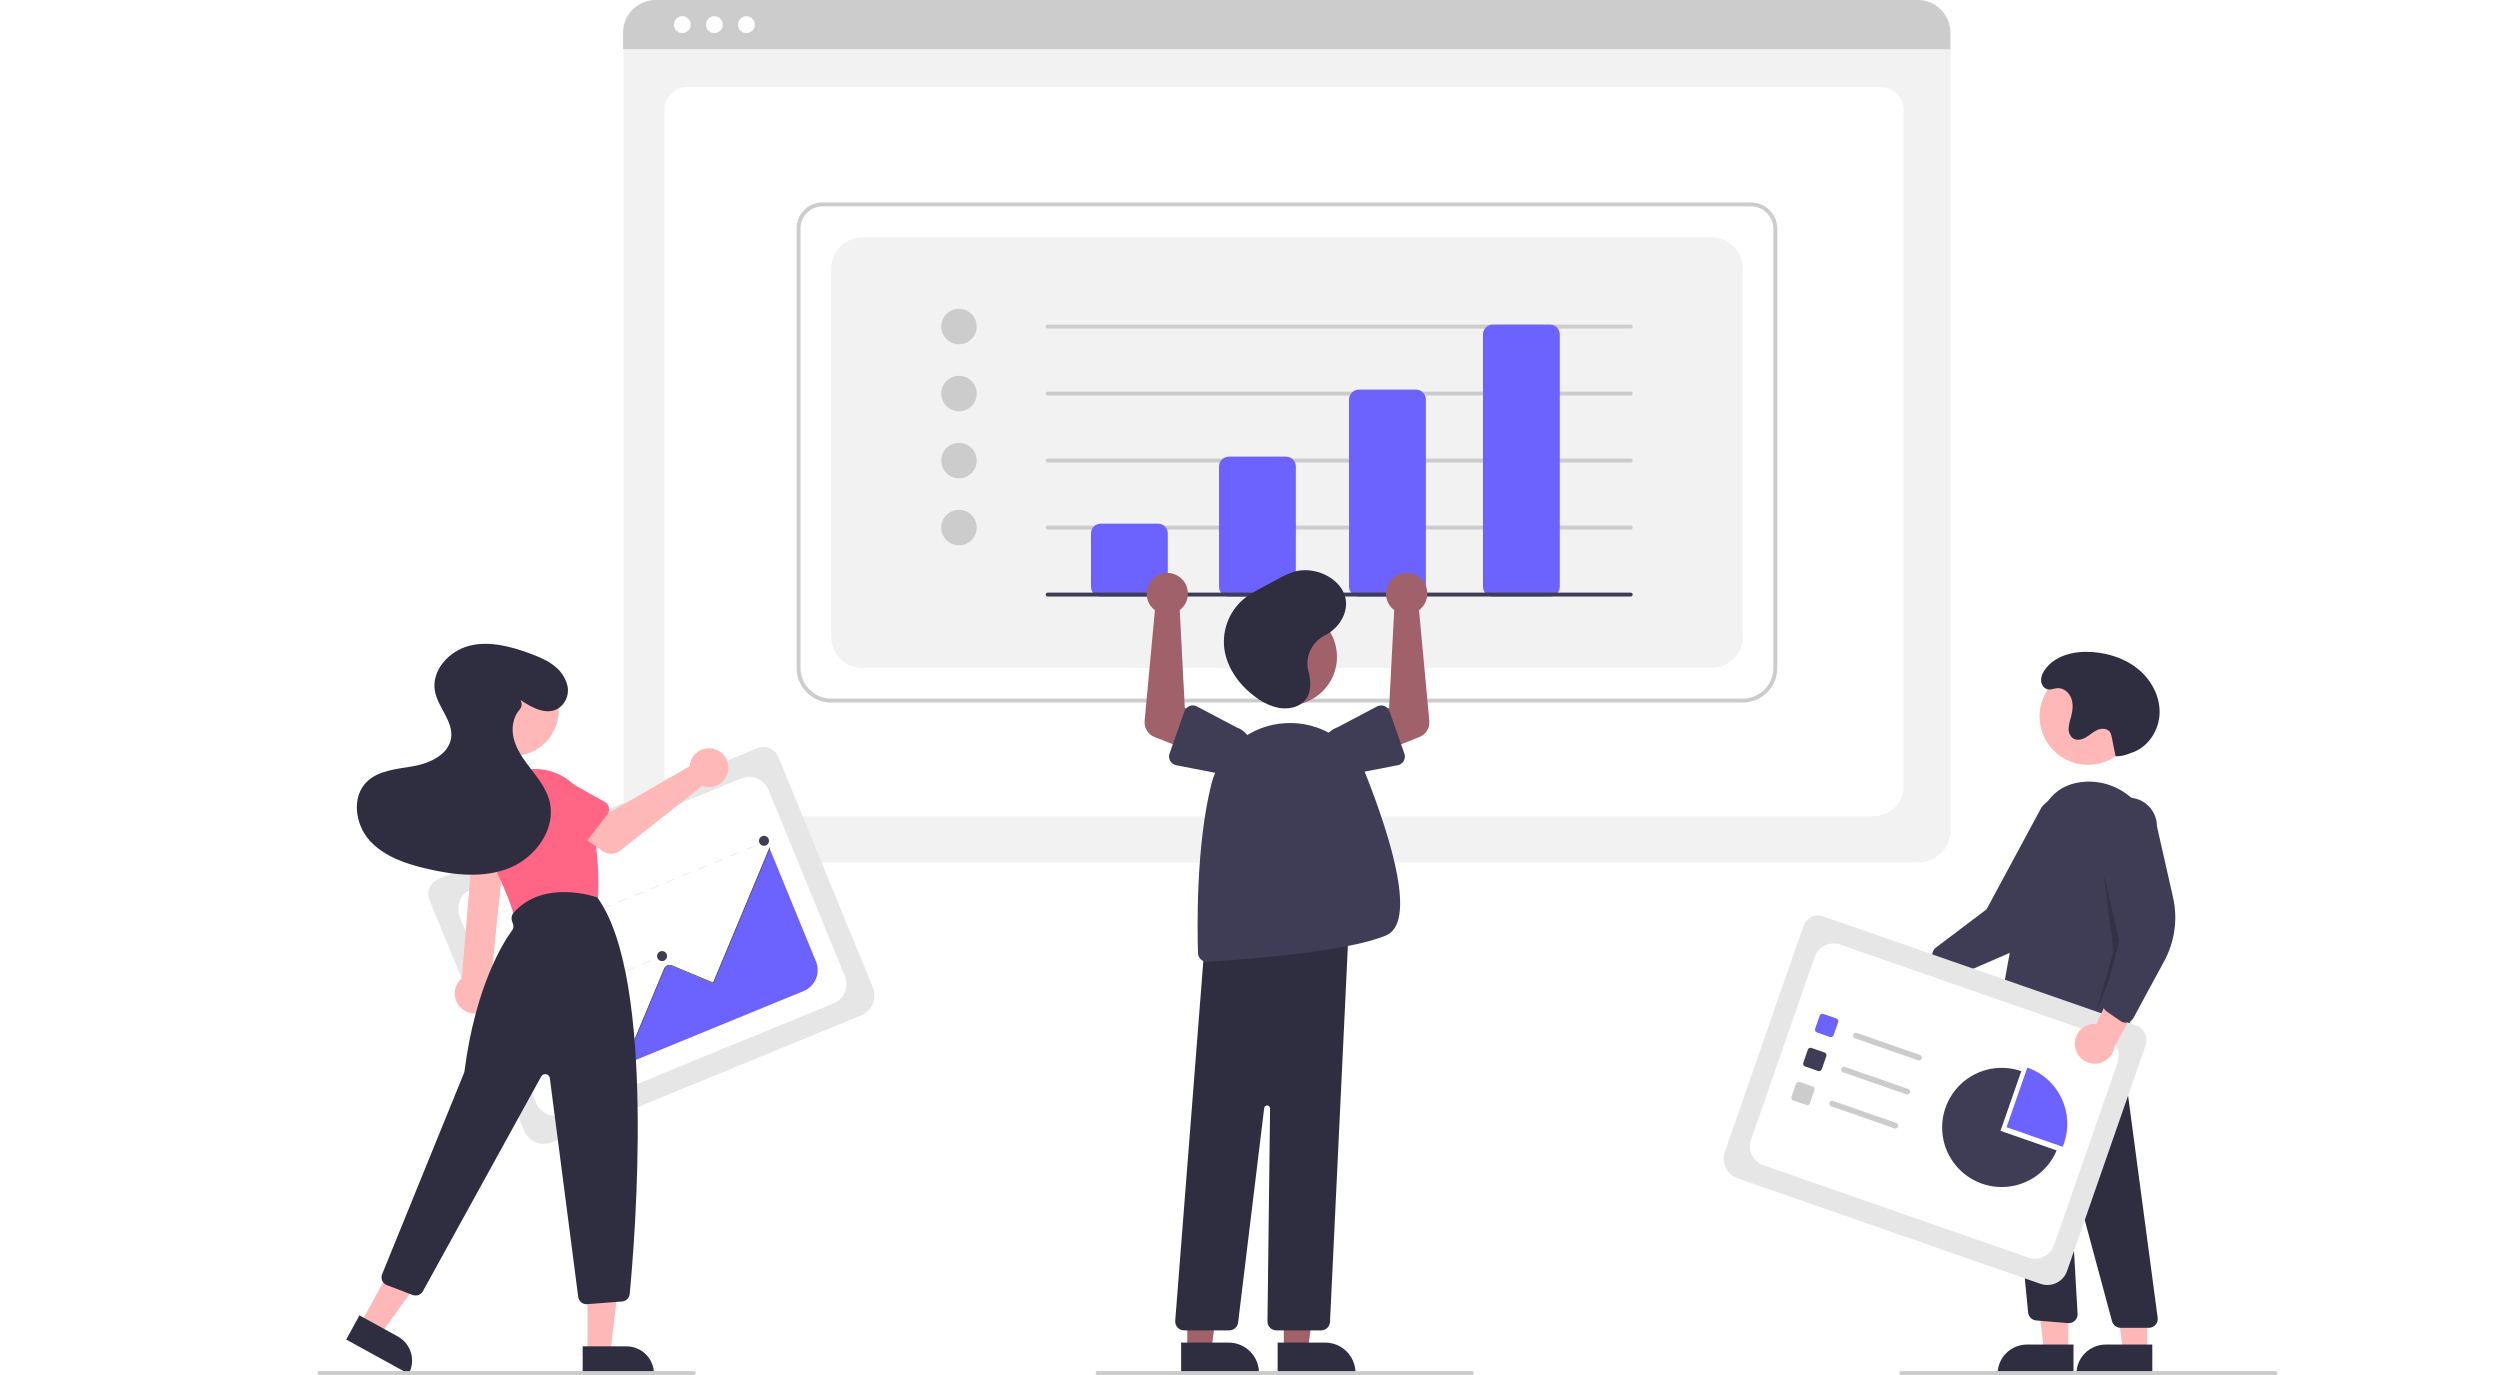 <?xml version="1.0" encoding="UTF-8"?> <svg xmlns="http://www.w3.org/2000/svg" width="1000" height="550" viewBox="0 0 1000 550" fill="none"><rect width="1000" height="550" fill="white"></rect><g clip-path="url(#clip0_658_157)"><path d="M767.349 344.93H262.407C258.96 344.926 255.656 343.554 253.218 341.116C250.781 338.677 249.41 335.371 249.406 331.922V20.412C249.409 17.886 250.413 15.464 252.199 13.677C253.985 11.891 256.406 10.886 258.931 10.883H770.661C773.23 10.886 775.693 11.908 777.509 13.726C779.326 15.543 780.347 18.007 780.35 20.577V331.922C780.346 335.371 778.975 338.677 776.538 341.116C774.101 343.554 770.796 344.926 767.349 344.93Z" fill="#F2F2F2"></path><path d="M748.93 326.509H278.337C271.438 326.509 265.826 321.251 265.826 314.788V43.521C265.826 38.728 269.985 34.828 275.097 34.828H752.016C757.213 34.828 761.44 38.792 761.44 43.664V314.788C761.44 321.251 755.828 326.509 748.93 326.509Z" fill="white"></path><path d="M780.17 19.669H249.224V13.047C249.229 9.587 250.606 6.27 253.052 3.824C255.498 1.378 258.814 0.003 262.272 0H767.121C770.58 0.003 773.896 1.378 776.342 3.824C778.788 6.27 780.165 9.587 780.17 13.047V19.669Z" fill="#CCCCCC"></path><path d="M272.938 13.23C274.802 13.23 276.313 11.718 276.313 9.853C276.313 7.988 274.802 6.477 272.938 6.477C271.074 6.477 269.562 7.988 269.562 9.853C269.562 11.718 271.074 13.23 272.938 13.23Z" fill="white"></path><path d="M285.748 13.23C287.612 13.23 289.123 11.718 289.123 9.853C289.123 7.988 287.612 6.477 285.748 6.477C283.884 6.477 282.373 7.988 282.373 9.853C282.373 11.718 283.884 13.23 285.748 13.23Z" fill="white"></path><path d="M298.559 13.23C300.423 13.23 301.934 11.718 301.934 9.853C301.934 7.988 300.423 6.477 298.559 6.477C296.695 6.477 295.184 7.988 295.184 9.853C295.184 11.718 296.695 13.23 298.559 13.23Z" fill="white"></path><path d="M697.132 281.014H332.443C328.787 281.01 325.282 279.555 322.697 276.969C320.112 274.382 318.658 270.876 318.654 267.218V91.3C318.657 88.565 319.744 85.942 321.678 84.008C323.611 82.074 326.232 80.986 328.966 80.982H700.443C703.221 80.986 705.884 82.091 707.848 84.056C709.813 86.021 710.917 88.686 710.921 91.465V267.218C710.916 270.876 709.462 274.382 706.877 276.969C704.292 279.555 700.787 281.01 697.132 281.014ZM328.966 82.559C326.65 82.562 324.429 83.484 322.791 85.122C321.154 86.761 320.232 88.983 320.23 91.3V267.218C320.233 270.458 321.521 273.564 323.811 275.854C326.1 278.145 329.205 279.434 332.443 279.437H697.132C700.37 279.434 703.474 278.145 705.763 275.854C708.053 273.564 709.341 270.458 709.345 267.218V91.465C709.342 89.104 708.403 86.84 706.735 85.171C705.066 83.501 702.803 82.562 700.443 82.559H328.966Z" fill="#CCCCCC"></path><path d="M345.05 267.219H684.525C687.868 267.219 691.075 265.89 693.439 263.524C695.803 261.159 697.132 257.951 697.132 254.605V107.545C697.132 104.2 695.803 100.991 693.439 98.626C691.075 96.26 687.868 94.932 684.525 94.932H345.05C341.706 94.932 338.5 96.26 336.135 98.626C333.771 100.991 332.443 104.2 332.443 107.545V254.605C332.443 257.951 333.771 261.159 336.135 263.524C338.5 265.89 341.706 267.219 345.05 267.219Z" fill="#F2F2F2"></path><path d="M383.595 137.717C387.512 137.717 390.687 134.541 390.687 130.622C390.687 126.704 387.512 123.527 383.595 123.527C379.679 123.527 376.504 126.704 376.504 130.622C376.504 134.541 379.679 137.717 383.595 137.717Z" fill="#CCCCCC"></path><path d="M383.595 164.52C387.512 164.52 390.687 161.343 390.687 157.425C390.687 153.507 387.512 150.33 383.595 150.33C379.679 150.33 376.504 153.507 376.504 157.425C376.504 161.343 379.679 164.52 383.595 164.52Z" fill="#CCCCCC"></path><path d="M383.595 191.323C387.512 191.323 390.687 188.146 390.687 184.228C390.687 180.309 387.512 177.133 383.595 177.133C379.679 177.133 376.504 180.309 376.504 184.228C376.504 188.146 379.679 191.323 383.595 191.323Z" fill="#CCCCCC"></path><path d="M383.595 218.125C387.512 218.125 390.687 214.949 390.687 211.03C390.687 207.112 387.512 203.936 383.595 203.936C379.679 203.936 376.504 207.112 376.504 211.03C376.504 214.949 379.679 218.125 383.595 218.125Z" fill="#CCCCCC"></path><path d="M652.283 131.411H419.053C418.844 131.411 418.643 131.328 418.495 131.18C418.348 131.032 418.265 130.831 418.265 130.622C418.265 130.413 418.348 130.213 418.495 130.065C418.643 129.917 418.844 129.834 419.053 129.834H652.283C652.492 129.834 652.692 129.917 652.84 130.065C652.988 130.213 653.071 130.413 653.071 130.622C653.071 130.831 652.988 131.032 652.84 131.18C652.692 131.328 652.492 131.411 652.283 131.411Z" fill="#CCCCCC"></path><path d="M652.283 158.213H419.053C418.844 158.213 418.643 158.13 418.495 157.982C418.348 157.835 418.265 157.634 418.265 157.425C418.265 157.216 418.348 157.015 418.495 156.868C418.643 156.72 418.844 156.637 419.053 156.637H652.283C652.492 156.637 652.692 156.72 652.84 156.868C652.988 157.015 653.071 157.216 653.071 157.425C653.071 157.634 652.988 157.835 652.84 157.982C652.692 158.13 652.492 158.213 652.283 158.213Z" fill="#CCCCCC"></path><path d="M652.283 185.016H419.053C418.844 185.016 418.643 184.933 418.495 184.785C418.348 184.637 418.265 184.437 418.265 184.228C418.265 184.019 418.348 183.818 418.495 183.67C418.643 183.523 418.844 183.439 419.053 183.439H652.283C652.492 183.439 652.692 183.523 652.84 183.67C652.988 183.818 653.071 184.019 653.071 184.228C653.071 184.437 652.988 184.637 652.84 184.785C652.692 184.933 652.492 185.016 652.283 185.016Z" fill="#CCCCCC"></path><path d="M652.283 211.819H419.053C418.844 211.819 418.643 211.736 418.495 211.588C418.348 211.44 418.265 211.24 418.265 211.031C418.265 210.821 418.348 210.621 418.495 210.473C418.643 210.325 418.844 210.242 419.053 210.242H652.283C652.492 210.242 652.692 210.325 652.84 210.473C652.988 210.621 653.071 210.821 653.071 211.031C653.071 211.24 652.988 211.44 652.84 211.588C652.692 211.736 652.492 211.819 652.283 211.819Z" fill="#CCCCCC"></path><path d="M463.177 238.623H440.327C439.282 238.622 438.281 238.206 437.542 237.467C436.804 236.728 436.388 235.727 436.387 234.682V213.397C436.388 212.352 436.804 211.35 437.542 210.611C438.281 209.872 439.282 209.456 440.327 209.455H463.177C464.222 209.456 465.223 209.872 465.962 210.611C466.7 211.35 467.116 212.352 467.117 213.397V234.682C467.116 235.727 466.7 236.728 465.962 237.467C465.223 238.206 464.222 238.622 463.177 238.623Z" fill="#6C63FF"></path><path d="M514.393 238.622H491.543C490.499 238.62 489.497 238.205 488.759 237.466C488.02 236.727 487.605 235.725 487.604 234.68V186.592C487.605 185.547 488.02 184.545 488.759 183.806C489.497 183.067 490.499 182.652 491.543 182.65H514.393C515.438 182.652 516.439 183.067 517.178 183.806C517.916 184.545 518.332 185.547 518.333 186.592V234.68C518.332 235.725 517.916 236.727 517.178 237.466C516.439 238.205 515.438 238.62 514.393 238.622Z" fill="#6C63FF"></path><path d="M566.397 238.622H543.547C542.503 238.621 541.501 238.205 540.763 237.466C540.024 236.727 539.609 235.725 539.607 234.68V159.789C539.609 158.744 540.024 157.742 540.763 157.003C541.501 156.265 542.503 155.849 543.547 155.848H566.397C567.442 155.849 568.443 156.265 569.182 157.003C569.92 157.742 570.336 158.744 570.337 159.789V234.68C570.336 235.725 569.92 236.727 569.182 237.466C568.443 238.205 567.442 238.621 566.397 238.622Z" fill="#6C63FF"></path><path d="M619.977 238.623H597.127C596.083 238.622 595.081 238.206 594.343 237.467C593.604 236.728 593.189 235.726 593.188 234.681V133.776C593.189 132.731 593.604 131.729 594.343 130.99C595.081 130.251 596.083 129.835 597.127 129.834H619.977C621.022 129.835 622.023 130.251 622.762 130.99C623.5 131.729 623.916 132.731 623.917 133.776V234.681C623.916 235.726 623.5 236.728 622.762 237.467C622.023 238.206 621.022 238.622 619.977 238.623Z" fill="#6C63FF"></path><path d="M652.283 238.622H419.053C418.844 238.622 418.643 238.539 418.495 238.391C418.348 238.243 418.265 238.042 418.265 237.833C418.265 237.624 418.348 237.424 418.495 237.276C418.643 237.128 418.844 237.045 419.053 237.045H652.283C652.492 237.045 652.692 237.128 652.84 237.276C652.988 237.424 653.071 237.624 653.071 237.833C653.071 238.042 652.988 238.243 652.84 238.391C652.692 238.539 652.492 238.622 652.283 238.622Z" fill="#3F3D56"></path><path d="M754.752 385.683C755.391 384.716 756.234 383.901 757.221 383.295C758.208 382.689 759.317 382.307 760.468 382.176C761.618 382.045 762.784 382.168 763.882 382.536C764.981 382.905 765.985 383.51 766.824 384.308L791.845 371.389L790.289 385.945L766.767 395.982C765.333 397.303 763.463 398.053 761.513 398.088C759.563 398.123 757.668 397.441 756.187 396.171C754.706 394.902 753.742 393.133 753.478 391.2C753.213 389.267 753.667 387.304 754.752 385.683Z" fill="#FFB8B8"></path><path d="M776.281 391.111C775.713 390.666 775.295 390.058 775.081 389.368L773.091 382.936C772.877 382.239 772.882 381.493 773.106 380.799C773.329 380.105 773.761 379.497 774.341 379.056L794.621 363.731L816.585 322.965C817.505 321.779 818.649 320.787 819.952 320.044C821.256 319.301 822.692 318.822 824.181 318.634C825.669 318.447 827.18 318.555 828.626 318.951C830.073 319.348 831.428 320.026 832.612 320.947C833.797 321.867 834.789 323.012 835.532 324.316C836.274 325.62 836.753 327.058 836.94 328.547C837.127 330.036 837.019 331.547 836.623 332.995C836.226 334.442 835.549 335.797 834.628 336.982L822.133 363.368C818.342 371.377 811.772 377.735 803.645 381.26L779.879 391.574C779.422 391.772 778.928 391.871 778.43 391.866C777.932 391.861 777.441 391.75 776.988 391.543C776.736 391.427 776.499 391.282 776.281 391.111Z" fill="#3F3D56"></path><path d="M835.181 305.951C845.869 305.951 854.533 297.282 854.533 286.589C854.533 275.895 845.869 267.227 835.181 267.227C824.493 267.227 815.828 275.895 815.828 286.589C815.828 297.282 824.493 305.951 835.181 305.951Z" fill="#FFB8B8"></path><path d="M827.33 540.584L817.671 540.583L813.076 503.305L827.334 503.305L827.33 540.584Z" fill="#FFB8B8"></path><path d="M810.77 537.822H829.4V549.558H799.041C799.041 548.017 799.344 546.491 799.933 545.067C800.523 543.643 801.387 542.349 802.476 541.26C803.565 540.17 804.858 539.305 806.282 538.716C807.705 538.126 809.23 537.822 810.77 537.822Z" fill="#2F2E41"></path><path d="M858.848 540.587L849.189 540.586L844.594 503.307L858.852 503.308L858.848 540.587Z" fill="#FFB8B8"></path><path d="M842.288 537.822H860.918V549.558H830.558C830.558 548.017 830.861 546.491 831.451 545.067C832.04 543.643 832.904 542.349 833.994 541.26C835.083 540.17 836.376 539.305 837.799 538.716C839.222 538.126 840.748 537.822 842.288 537.822Z" fill="#2F2E41"></path><path d="M859.554 531.127L848.233 531.126C847.454 531.125 846.697 530.868 846.078 530.394C845.459 529.919 845.014 529.255 844.81 528.502L828.516 468.036C828.49 467.942 828.431 467.861 828.349 467.808C828.267 467.755 828.168 467.734 828.072 467.75C827.976 467.766 827.889 467.817 827.828 467.893C827.767 467.969 827.736 468.065 827.742 468.163L831.034 525.507C831.063 526.014 830.983 526.522 830.799 526.995C830.615 527.469 830.332 527.897 829.968 528.251C829.605 528.606 829.17 528.878 828.692 529.05C828.214 529.221 827.705 529.288 827.199 529.246L814.476 528.184C813.66 528.114 812.894 527.765 812.306 527.196C811.718 526.627 811.345 525.872 811.248 525.059L799.657 404.646L804.142 407.339L846.162 400.201L863.069 527.111C863.135 527.612 863.094 528.121 862.948 528.605C862.802 529.089 862.554 529.536 862.221 529.916C861.889 530.297 861.478 530.601 861.018 530.81C860.558 531.019 860.059 531.127 859.554 531.127Z" fill="#2F2E41"></path><path d="M813.711 417.355C809.075 417.317 804.533 416.039 800.559 413.651C799.946 413.288 799.458 412.748 799.157 412.103C798.857 411.457 798.759 410.736 798.875 410.033C800.353 400.978 808.082 354.529 815.113 329.207C817.977 318.893 824.31 313.338 833.935 312.697C848.014 311.773 860.528 322.793 861.831 337.292C864.129 362.872 854.792 399.216 850.67 413.654C850.511 414.212 850.217 414.721 849.814 415.139C849.411 415.556 848.912 415.868 848.361 416.048C847.81 416.227 847.223 416.269 846.652 416.168C846.081 416.068 845.543 415.829 845.086 415.472L836.685 408.934C836.168 408.539 835.529 408.337 834.879 408.364C834.229 408.392 833.609 408.646 833.127 409.083C826.046 415.401 819.32 417.355 813.711 417.355Z" fill="#3F3D56"></path><path opacity="0.2" d="M841.493 349.811L848.584 379.768L838.339 404.993L845.432 380.556L841.493 349.811Z" fill="black"></path><path d="M846.224 302.51C847.945 302.542 849.656 302.233 851.257 301.599C851.962 301.328 852.693 301.105 853.396 300.833C859.606 298.433 863.698 291.816 863.845 285.156C863.991 278.497 860.545 272.033 855.427 267.773C850.308 263.514 843.679 261.326 837.04 260.82C829.89 260.275 821.838 262.089 817.842 268.047C816.778 269.633 816.034 271.557 816.664 273.472C816.853 274.05 817.19 274.568 817.642 274.975C819.426 276.563 821.205 275.369 823.024 275.263C825.525 275.118 827.77 277.143 828.577 279.515C829.384 281.888 829.029 284.499 828.377 286.918C827.881 288.374 827.567 289.886 827.445 291.42C827.392 292.189 827.537 292.958 827.865 293.656C828.193 294.353 828.693 294.955 829.319 295.405C830.881 296.349 832.933 295.803 834.497 294.859C836.06 293.916 837.411 292.605 839.1 291.91C840.788 291.216 843.057 291.37 844.04 292.91C844.352 293.47 844.563 294.081 844.664 294.714C845.545 298.73 845.343 298.494 846.224 302.51Z" fill="#2F2E41"></path><path d="M816.227 513.541L695.045 471.318C692.966 470.591 691.26 469.068 690.301 467.084C689.343 465.1 689.21 462.816 689.932 460.734L721.422 370.267C721.955 368.743 723.07 367.492 724.523 366.789C725.976 366.087 727.648 365.989 729.172 366.518L854.451 410.169C856.001 410.711 857.272 411.846 857.987 413.325C858.701 414.804 858.8 416.506 858.262 418.057L826.806 508.425C826.079 510.505 824.557 512.212 822.574 513.171C820.591 514.131 818.308 514.264 816.227 513.541Z" fill="#E6E6E6"></path><path d="M705.386 466.119L811.352 503.04C813.369 503.743 815.584 503.615 817.508 502.685C819.431 501.755 820.907 500.098 821.61 498.079L847.038 425.027C847.741 423.009 847.613 420.793 846.683 418.868C845.753 416.944 844.097 415.467 842.079 414.764L736.114 377.843C734.096 377.14 731.882 377.268 729.958 378.198C728.034 379.128 726.559 380.785 725.856 382.804L700.428 455.856C700.08 456.855 699.932 457.914 699.993 458.97C700.054 460.027 700.322 461.062 700.783 462.015C701.243 462.968 701.887 463.821 702.676 464.525C703.466 465.229 704.387 465.771 705.386 466.119Z" fill="white"></path><path d="M731.996 414.794L726.748 412.965C726.463 412.866 726.23 412.657 726.099 412.386C725.968 412.115 725.949 411.802 726.048 411.517L727.876 406.267C727.975 405.982 728.183 405.749 728.455 405.617C728.726 405.486 729.038 405.468 729.323 405.567L734.571 407.395C734.855 407.495 735.089 407.703 735.22 407.975C735.351 408.246 735.369 408.559 735.271 408.843L733.443 414.094C733.344 414.378 733.135 414.612 732.864 414.743C732.593 414.874 732.28 414.893 731.996 414.794Z" fill="#6C63FF"></path><path d="M727.26 428.397L722.013 426.569C721.728 426.469 721.495 426.261 721.363 425.989C721.232 425.718 721.214 425.406 721.313 425.121L723.141 419.87C723.24 419.586 723.448 419.352 723.72 419.221C723.991 419.09 724.303 419.071 724.588 419.17L729.836 420.999C730.12 421.098 730.354 421.307 730.485 421.578C730.616 421.85 730.634 422.162 730.535 422.447L728.708 427.697C728.608 427.982 728.4 428.215 728.129 428.347C727.857 428.478 727.545 428.496 727.26 428.397Z" fill="#3F3D56"></path><path d="M722.526 442.001L717.278 440.172C716.993 440.073 716.76 439.864 716.629 439.593C716.497 439.322 716.479 439.009 716.578 438.724L718.406 433.474C718.505 433.189 718.713 432.956 718.985 432.824C719.256 432.693 719.568 432.675 719.853 432.774L725.101 434.602C725.385 434.702 725.619 434.91 725.75 435.182C725.881 435.453 725.899 435.766 725.8 436.05L723.973 441.301C723.873 441.585 723.665 441.819 723.394 441.95C723.122 442.081 722.81 442.1 722.526 442.001Z" fill="#CCCCCC"></path><path d="M767.259 424.136L741.974 415.325C741.833 415.277 741.703 415.2 741.591 415.101C741.479 415.002 741.388 414.881 741.322 414.747C741.257 414.612 741.219 414.466 741.21 414.317C741.202 414.167 741.223 414.018 741.272 413.877C741.321 413.735 741.397 413.605 741.497 413.493C741.597 413.382 741.717 413.291 741.852 413.226C741.987 413.161 742.133 413.123 742.282 413.115C742.431 413.107 742.581 413.128 742.722 413.178L768.007 421.988C768.148 422.037 768.279 422.113 768.391 422.212C768.502 422.311 768.594 422.432 768.659 422.566C768.724 422.701 768.762 422.847 768.771 422.996C768.78 423.146 768.759 423.295 768.71 423.437C768.66 423.578 768.584 423.708 768.484 423.82C768.385 423.931 768.264 424.022 768.129 424.087C767.995 424.152 767.849 424.19 767.699 424.198C767.55 424.206 767.401 424.185 767.259 424.136Z" fill="#CCCCCC"></path><path d="M762.524 437.74L737.239 428.93C736.954 428.831 736.721 428.622 736.589 428.351C736.458 428.079 736.44 427.767 736.539 427.482C736.638 427.197 736.847 426.963 737.118 426.832C737.389 426.701 737.702 426.683 737.987 426.782L763.272 435.592C763.413 435.641 763.543 435.717 763.655 435.817C763.767 435.916 763.858 436.036 763.923 436.171C763.988 436.305 764.026 436.452 764.035 436.601C764.044 436.75 764.023 436.9 763.974 437.041C763.925 437.182 763.848 437.312 763.749 437.424C763.649 437.536 763.529 437.626 763.394 437.691C763.259 437.756 763.113 437.794 762.964 437.802C762.815 437.811 762.665 437.79 762.524 437.74Z" fill="#CCCCCC"></path><path d="M757.789 451.344L732.504 442.533C732.219 442.434 731.986 442.226 731.855 441.954C731.723 441.683 731.705 441.37 731.804 441.085C731.904 440.801 732.112 440.567 732.383 440.436C732.655 440.304 732.967 440.286 733.252 440.386L758.537 449.196C758.822 449.295 759.055 449.503 759.187 449.775C759.318 450.046 759.336 450.359 759.237 450.644C759.137 450.928 758.929 451.162 758.658 451.294C758.386 451.425 758.074 451.443 757.789 451.344Z" fill="#CCCCCC"></path><path d="M825.078 458.713C825.262 458.271 825.436 457.822 825.595 457.363C827.674 451.393 827.296 444.841 824.546 439.149C821.796 433.457 816.898 429.091 810.931 427.012L802.62 450.888L825.078 458.713Z" fill="#6C63FF"></path><path d="M800.203 452.341L808.514 428.465C804.122 426.935 799.378 426.724 794.867 427.858C790.357 428.993 786.277 431.423 783.13 434.85C779.984 438.277 777.909 442.55 777.161 447.143C776.413 451.735 777.025 456.446 778.921 460.695C780.817 464.944 783.915 468.545 787.832 471.054C791.749 473.562 796.314 474.869 800.965 474.813C805.615 474.756 810.148 473.34 814.003 470.737C817.858 468.134 820.868 464.46 822.661 460.166L800.203 452.341Z" fill="#3F3D56"></path><path d="M829.956 418.091C829.862 416.936 830.023 415.774 830.426 414.688C830.829 413.601 831.465 412.616 832.29 411.803C833.115 410.989 834.108 410.366 835.2 409.978C836.291 409.59 837.454 409.446 838.607 409.556L850.327 383.941L858.081 396.356L845.763 418.777C845.449 420.702 844.441 422.446 842.928 423.678C841.415 424.909 839.504 425.543 837.555 425.458C835.607 425.373 833.757 424.577 832.357 423.219C830.956 421.861 830.102 420.037 829.956 418.091Z" fill="#FFB8B8"></path><path d="M850.245 409.07C849.524 409.07 848.819 408.85 848.225 408.439L842.692 404.607C842.094 404.19 841.638 403.6 841.386 402.916C841.134 402.232 841.098 401.487 841.283 400.782L847.787 376.202L839.925 330.563C839.915 329.061 840.202 327.573 840.769 326.182C841.335 324.791 842.17 323.525 843.226 322.458C844.282 321.39 845.537 320.541 846.921 319.959C848.305 319.377 849.79 319.074 851.291 319.067C852.793 319.059 854.28 319.348 855.67 319.917C857.059 320.485 858.323 321.322 859.389 322.379C860.455 323.437 861.302 324.694 861.882 326.08C862.462 327.465 862.763 328.951 862.769 330.453L869.212 358.93C871.169 367.572 869.921 376.632 865.701 384.423L853.361 407.212C853.124 407.65 852.797 408.034 852.402 408.337C852.007 408.64 851.552 408.857 851.067 408.973C850.798 409.038 850.522 409.07 850.245 409.07Z" fill="#3F3D56"></path><path d="M910.212 550H760.504C760.295 550 760.094 549.917 759.947 549.77C759.799 549.622 759.716 549.421 759.716 549.212C759.716 549.003 759.799 548.803 759.947 548.655C760.094 548.507 760.295 548.424 760.504 548.424H910.212C910.421 548.424 910.622 548.507 910.77 548.655C910.917 548.803 911 549.003 911 549.212C911 549.421 910.917 549.622 910.77 549.77C910.622 549.917 910.421 550 910.212 550Z" fill="#CCCCCC"></path><path d="M513.517 540.192L523.177 540.192L527.772 502.914H513.515L513.517 540.192Z" fill="#A0616A"></path><path d="M511.053 537.036L530.077 537.035C531.669 537.035 533.246 537.349 534.717 537.958C536.188 538.568 537.524 539.461 538.65 540.588C539.776 541.714 540.669 543.051 541.278 544.523C541.887 545.994 542.201 547.572 542.201 549.165V549.559L511.053 549.56L511.053 537.036Z" fill="#2F2E41"></path><path d="M474.908 540.192L484.568 540.192L489.163 502.914H474.906L474.908 540.192Z" fill="#A0616A"></path><path d="M472.444 537.036L491.468 537.035C493.06 537.035 494.637 537.349 496.108 537.958C497.579 538.568 498.915 539.461 500.041 540.588C501.167 541.714 502.06 543.051 502.669 544.523C503.279 545.994 503.592 547.572 503.592 549.165V549.559L472.444 549.56L472.444 537.036Z" fill="#2F2E41"></path><path d="M515.445 282.109C526.133 282.109 534.797 273.44 534.797 262.747C534.797 252.053 526.133 243.385 515.445 243.385C504.757 243.385 496.092 252.053 496.092 262.747C496.092 273.44 504.757 282.109 515.445 282.109Z" fill="#A0616A"></path><path d="M528.459 532.147H510.533C510.064 532.147 509.599 532.053 509.166 531.872C508.733 531.691 508.34 531.426 508.01 531.092C507.681 530.758 507.42 530.362 507.245 529.927C507.069 529.491 506.982 529.025 506.987 528.556L508.029 443.392C508.033 443.09 507.921 442.797 507.715 442.575C507.51 442.353 507.228 442.218 506.926 442.197C506.625 442.177 506.327 442.273 506.094 442.466C505.861 442.659 505.71 442.934 505.674 443.234L495.241 529.028C495.136 529.888 494.72 530.68 494.071 531.254C493.423 531.828 492.587 532.146 491.721 532.147H473.623C473.134 532.147 472.65 532.045 472.202 531.85C471.754 531.654 471.352 531.367 471.02 531.008C470.688 530.649 470.434 530.225 470.273 529.763C470.113 529.301 470.05 528.81 470.088 528.323L482.039 375.328L482.364 375.293L539.591 369.109L532.001 528.768C531.959 529.679 531.567 530.538 530.907 531.168C530.247 531.797 529.371 532.148 528.459 532.147Z" fill="#2F2E41"></path><path d="M482.735 384.72C481.816 384.718 480.933 384.358 480.274 383.717C479.615 383.076 479.23 382.203 479.202 381.284C478.89 371.61 478.354 338.137 484.578 313.563C486.276 306.849 490.088 300.861 495.451 296.483C500.813 292.105 507.442 289.57 514.356 289.251C521.161 288.88 527.911 290.661 533.647 294.344C539.384 298.026 543.815 303.422 546.314 309.766C556.774 336.335 566.657 369.085 554.336 374.221C538.187 380.953 495.616 383.954 482.953 384.713C482.88 384.717 482.807 384.72 482.735 384.72Z" fill="#3F3D56"></path><path d="M556.7 243.177C557.005 243.489 557.333 243.778 557.682 244.038L555.651 283.081L547.201 287.41L552.063 301.022L567.766 294.814C569.035 294.313 570.107 293.413 570.821 292.25C571.535 291.087 571.853 289.724 571.726 288.365L567.612 244.078C568.959 243.073 569.967 241.682 570.504 240.089C571.04 238.497 571.08 236.779 570.617 235.163C570.154 233.548 569.21 232.112 567.911 231.047C566.613 229.981 565.02 229.336 563.346 229.198C561.673 229.06 559.996 229.435 558.54 230.273C557.085 231.111 555.919 232.373 555.197 233.891C554.476 235.408 554.233 237.109 554.502 238.768C554.77 240.427 555.537 241.965 556.7 243.177Z" fill="#A0616A"></path><path d="M555.811 284.536L561.756 301.437C561.925 301.918 561.988 302.429 561.942 302.937C561.896 303.445 561.74 303.936 561.487 304.379C561.234 304.821 560.888 305.203 560.473 305.5C560.059 305.796 559.585 306 559.085 306.097L541.557 309.493C539.093 310.345 536.392 310.185 534.046 309.047C531.7 307.909 529.9 305.887 529.042 303.424C528.184 300.961 528.337 298.258 529.468 295.908C530.599 293.558 532.615 291.752 535.074 290.887L550.812 282.576C551.263 282.338 551.76 282.2 552.268 282.172C552.777 282.143 553.286 282.225 553.76 282.411C554.235 282.597 554.664 282.883 555.017 283.25C555.371 283.616 555.642 284.055 555.811 284.536Z" fill="#3F3D56"></path><path d="M472.874 243.177C472.57 243.489 472.242 243.778 471.892 244.038L473.924 283.081L482.374 287.41L477.512 301.022L461.808 294.814C460.54 294.313 459.468 293.413 458.754 292.25C458.04 291.087 457.722 289.724 457.848 288.365L461.962 244.078C460.616 243.073 459.608 241.682 459.071 240.089C458.534 238.497 458.495 236.779 458.958 235.163C459.421 233.548 460.365 232.112 461.663 231.047C462.962 229.981 464.554 229.336 466.228 229.198C467.902 229.06 469.578 229.435 471.034 230.273C472.49 231.111 473.656 232.373 474.378 233.891C475.099 235.408 475.342 237.109 475.073 238.768C474.805 240.427 474.037 241.965 472.874 243.177Z" fill="#A0616A"></path><path d="M475.815 282.409C476.289 282.223 476.798 282.141 477.307 282.17C477.815 282.198 478.312 282.336 478.762 282.574L494.5 290.885C496.96 291.751 498.976 293.556 500.107 295.907C501.238 298.257 501.391 300.96 500.533 303.423C499.675 305.886 497.875 307.908 495.529 309.045C493.183 310.183 490.482 310.343 488.018 309.491L470.49 306.095C469.989 305.998 469.516 305.795 469.101 305.498C468.687 305.202 468.341 304.819 468.088 304.377C467.834 303.935 467.679 303.443 467.633 302.935C467.587 302.428 467.65 301.916 467.819 301.435L473.764 284.534C473.933 284.053 474.203 283.614 474.557 283.248C474.911 282.881 475.34 282.595 475.815 282.409Z" fill="#3F3D56"></path><path d="M522.961 266.047C522.86 263.577 523.479 261.131 524.744 259.008C526.009 256.885 527.865 255.176 530.085 254.09C535.967 251.052 539.663 244.571 538.044 238.653C535.971 231.078 525.666 226.165 517.317 228.772C515.057 229.574 512.878 230.588 510.808 231.798L505.353 234.724C503.023 235.891 500.776 237.218 498.629 238.695C495.412 241.066 492.891 244.258 491.329 247.937C489.767 251.616 489.221 255.647 489.748 259.609C490.822 267.31 495.863 274.373 502.763 279.208C505.402 281.181 508.45 282.536 511.682 283.174C514.989 283.72 518.671 283.1 521.089 281.042C524.868 277.826 524.478 272.441 523.256 267.943C523.094 267.322 522.995 266.687 522.961 266.047Z" fill="#2F2E41"></path><path d="M588.733 550H439.024C438.815 550 438.615 549.917 438.467 549.77C438.319 549.622 438.236 549.421 438.236 549.212C438.236 549.003 438.319 548.803 438.467 548.655C438.615 548.507 438.815 548.424 439.024 548.424H588.733C588.942 548.424 589.142 548.507 589.29 548.655C589.438 548.803 589.521 549.003 589.521 549.212C589.521 549.421 589.438 549.622 589.29 549.77C589.142 549.917 588.942 550 588.733 550Z" fill="#CCCCCC"></path><path d="M344.4 406.187L220.869 456.89C218.748 457.758 216.369 457.749 214.254 456.864C212.14 455.979 210.462 454.291 209.59 452.171L171.775 359.95C171.139 358.395 171.146 356.651 171.794 355.101C172.442 353.551 173.678 352.322 175.231 351.682L302.938 299.265C304.519 298.618 306.292 298.625 307.868 299.285C309.444 299.944 310.694 301.202 311.344 302.783L349.117 394.902C349.985 397.025 349.975 399.405 349.091 401.52C348.207 403.636 346.52 405.314 344.4 406.187Z" fill="#E6E6E6"></path><path d="M225.344 445.705L333.363 401.368C335.42 400.524 337.057 398.897 337.915 396.845C338.773 394.792 338.781 392.483 337.937 390.425L307.402 315.958C306.984 314.939 306.37 314.012 305.594 313.231C304.818 312.449 303.896 311.828 302.88 311.403C301.865 310.978 300.775 310.758 299.674 310.754C298.574 310.75 297.483 310.963 296.464 311.382L188.445 355.718C187.426 356.136 186.5 356.75 185.719 357.527C184.938 358.303 184.317 359.225 183.893 360.241C183.468 361.258 183.247 362.348 183.244 363.449C183.24 364.55 183.453 365.642 183.871 366.661L214.406 441.128C214.824 442.147 215.438 443.074 216.214 443.856C216.99 444.637 217.912 445.258 218.928 445.683C219.943 446.108 221.033 446.329 222.134 446.332C223.234 446.336 224.325 446.123 225.344 445.705Z" fill="white"></path><path d="M306.805 336.266L305.217 336.918L305.325 337.183L306.913 336.531L306.805 336.266Z" fill="#E6E6E6"></path><path d="M302.117 338.499L298.909 339.816L298.8 339.551L302.009 338.234L302.117 338.499ZM295.701 341.133L292.492 342.45L292.384 342.185L295.592 340.868L295.701 341.133ZM289.284 343.767L286.076 345.083L285.967 344.819L289.175 343.502L289.284 343.767ZM282.867 346.4L279.659 347.717L279.55 347.452L282.759 346.135L282.867 346.4ZM276.451 349.034L273.242 350.351L273.134 350.086L276.342 348.769L276.451 349.034ZM270.034 351.668L266.826 352.984L266.717 352.72L269.926 351.403L270.034 351.668ZM263.618 354.301L260.409 355.618L260.301 355.353L263.509 354.036L263.618 354.301ZM257.201 356.935L253.993 358.252L253.884 357.987L257.092 356.67L257.201 356.935ZM250.784 359.569L247.576 360.885L247.468 360.621L250.676 359.304L250.784 359.569ZM244.368 362.202L241.16 363.519L241.051 363.254L244.259 361.938L244.368 362.202ZM237.951 364.836L234.743 366.153L234.634 365.888L237.843 364.571L237.951 364.836ZM231.535 367.47L228.326 368.787L228.218 368.522L231.426 367.205L231.535 367.47ZM225.118 370.103L221.91 371.42L221.801 371.155L225.009 369.839L225.118 370.103ZM218.701 372.737L215.493 374.054L215.384 373.789L218.593 372.472L218.701 372.737ZM212.285 375.371L209.077 376.688L208.968 376.423L212.176 375.106L212.285 375.371ZM205.868 378.004L202.66 379.321L202.551 379.056L205.76 377.74L205.868 378.004Z" fill="#E6E6E6"></path><path d="M199.343 380.374L197.755 381.025L197.863 381.29L199.452 380.638L199.343 380.374Z" fill="#E6E6E6"></path><path d="M264.761 382.295L263.173 382.947L263.281 383.212L264.87 382.56L264.761 382.295Z" fill="#E6E6E6"></path><path d="M260.121 384.511L256.96 385.808L256.852 385.543L260.012 384.246L260.121 384.511ZM253.8 387.105L250.639 388.403L250.53 388.138L253.691 386.841L253.8 387.105ZM247.478 389.7L244.318 390.997L244.209 390.732L247.37 389.435L247.478 389.7ZM241.157 392.295L237.996 393.592L237.888 393.327L241.048 392.03L241.157 392.295ZM234.836 394.889L231.675 396.187L231.566 395.922L234.727 394.624L234.836 394.889ZM228.514 397.484L225.354 398.781L225.245 398.516L228.406 397.219L228.514 397.484ZM222.193 400.078L219.032 401.376L218.924 401.111L222.084 399.814L222.193 400.078ZM215.872 402.673L212.711 403.97L212.603 403.705L215.763 402.408L215.872 402.673Z" fill="#E6E6E6"></path><path d="M209.442 405.002L207.854 405.654L207.962 405.919L209.55 405.267L209.442 405.002Z" fill="#E6E6E6"></path><path d="M238.571 406.659L236.982 407.311L237.091 407.575L238.679 406.924L238.571 406.659Z" fill="#E6E6E6"></path><path d="M233.839 408.911L230.587 410.246L230.479 409.981L233.73 408.646L233.839 408.911ZM227.335 411.581L224.083 412.915L223.975 412.651L227.227 411.316L227.335 411.581ZM220.832 414.25L217.58 415.585L217.471 415.32L220.723 413.985L220.832 414.25Z" fill="#E6E6E6"></path><path d="M214.219 416.653L212.631 417.305L212.74 417.57L214.328 416.918L214.219 416.653Z" fill="#E6E6E6"></path><path d="M246.724 426.543L245.136 427.195L245.244 427.46L246.832 426.808L246.724 426.543Z" fill="#E6E6E6"></path><path d="M241.993 428.794L238.741 430.129L238.632 429.864L241.884 428.529L241.993 428.794ZM235.489 431.464L232.237 432.798L232.129 432.533L235.38 431.199L235.489 431.464ZM228.985 434.133L225.734 435.468L225.625 435.203L228.877 433.868L228.985 434.133Z" fill="#E6E6E6"></path><path d="M222.373 436.538L220.785 437.189L220.893 437.454L222.481 436.802L222.373 436.538Z" fill="#E6E6E6"></path><path d="M229.931 433.982L321.47 396.41C323.685 395.498 325.448 393.743 326.373 391.532C327.297 389.321 327.307 386.833 326.4 384.614L307.905 339.51L307.726 339.589L285.262 393.327L268.602 386.358C268.294 386.229 267.961 386.172 267.628 386.193C267.295 386.214 266.972 386.311 266.683 386.478C266.249 386.739 265.913 387.136 265.728 387.608L253.955 415.768L241.773 410.673C241.511 410.563 241.229 410.506 240.944 410.505C240.659 410.504 240.376 410.559 240.113 410.668C239.849 410.776 239.609 410.935 239.407 411.136C239.205 411.337 239.045 411.576 238.935 411.839C238.857 412.03 231.346 430.467 229.931 433.982Z" fill="#6C63FF"></path><path d="M229.649 434.408L229.385 434.297L238.804 411.762C239.054 411.167 239.529 410.695 240.125 410.451C240.722 410.206 241.391 410.208 241.986 410.456L253.927 415.452L265.632 387.447C265.882 386.852 266.357 386.38 266.953 386.136C267.55 385.891 268.219 385.893 268.814 386.141L285.234 393.011L307.813 338.992L308.077 339.103L285.388 393.385L268.704 386.405C268.444 386.296 268.165 386.24 267.883 386.239C267.601 386.238 267.322 386.292 267.062 386.399C266.801 386.506 266.564 386.664 266.364 386.862C266.164 387.061 266.005 387.297 265.896 387.557L254.08 415.826L241.876 410.72C241.35 410.501 240.76 410.499 240.234 410.715C239.707 410.931 239.288 411.347 239.068 411.872L229.649 434.408Z" fill="#3F3D56"></path><path d="M238.625 408.794C239.731 408.794 240.627 407.897 240.627 406.791C240.627 405.684 239.731 404.787 238.625 404.787C237.519 404.787 236.622 405.684 236.622 406.791C236.622 407.897 237.519 408.794 238.625 408.794Z" fill="#3F3D56"></path><path d="M264.815 384.433C265.921 384.433 266.818 383.536 266.818 382.429C266.818 381.323 265.921 380.426 264.815 380.426C263.709 380.426 262.812 381.323 262.812 382.429C262.812 383.536 263.709 384.433 264.815 384.433Z" fill="#3F3D56"></path><path d="M305.596 338.331C306.702 338.331 307.599 337.434 307.599 336.328C307.599 335.221 306.702 334.324 305.596 334.324C304.49 334.324 303.594 335.221 303.594 336.328C303.594 337.434 304.49 338.331 305.596 338.331Z" fill="#3F3D56"></path><path d="M193.503 404.519C194.544 404.001 195.459 403.26 196.183 402.35C196.907 401.44 197.423 400.381 197.694 399.25C197.965 398.119 197.985 396.942 197.753 395.802C197.52 394.662 197.04 393.587 196.347 392.653L202.295 334.471H189.441L184.714 391.282C183.223 392.551 182.248 394.323 181.975 396.262C181.702 398.202 182.149 400.174 183.232 401.806C184.316 403.438 185.96 404.615 187.852 405.115C189.745 405.615 191.756 405.403 193.503 404.519Z" fill="#FFB8B8"></path><path d="M205.305 302.36C215.349 302.36 223.491 294.214 223.491 284.165C223.491 274.117 215.349 265.971 205.305 265.971C195.262 265.971 187.12 274.117 187.12 284.165C187.12 294.214 195.262 302.36 205.305 302.36Z" fill="#FFB8B8"></path><path d="M208.729 368.353C208.001 368.352 207.293 368.113 206.714 367.672C206.135 367.23 205.717 366.611 205.524 365.909C204.067 360.613 200.276 351.658 194.257 339.292C192.899 336.497 192.147 333.446 192.05 330.34C191.954 327.233 192.514 324.141 193.696 321.267C194.878 318.393 196.654 315.801 198.907 313.661C201.16 311.522 203.84 309.883 206.771 308.853C209.548 307.872 212.494 307.458 215.434 307.636C218.374 307.814 221.249 308.58 223.888 309.889C226.527 311.198 228.877 313.023 230.798 315.256C232.72 317.49 234.174 320.086 235.075 322.892C239.74 337.525 239.515 353.2 239.202 359.26C239.163 359.99 238.886 360.686 238.413 361.244C237.941 361.801 237.299 362.188 236.585 362.345L209.444 368.275C209.209 368.327 208.969 368.353 208.729 368.353Z" fill="#FF6584"></path><path d="M235.012 541.127H244.089L248.408 506.096L235.011 506.097L235.012 541.127Z" fill="#FFB8B8"></path><path d="M261.597 549.559L233.067 549.56L233.067 538.532L250.574 538.531C252.021 538.531 253.454 538.816 254.792 539.37C256.129 539.924 257.344 540.737 258.368 541.761C259.391 542.785 260.203 544 260.757 545.338C261.311 546.676 261.597 548.11 261.597 549.559Z" fill="#2F2E41"></path><path d="M144.242 529.358L152.197 533.733L172.85 505.118L161.111 498.66L144.242 529.358Z" fill="#FFB8B8"></path><path d="M163.477 549.561L138.477 535.809L143.787 526.145L159.128 534.584C161.69 535.993 163.587 538.362 164.403 541.171C165.218 543.98 164.885 546.998 163.477 549.561Z" fill="#2F2E41"></path><path d="M234.588 521.684C233.779 521.683 232.998 521.388 232.391 520.853C231.783 520.319 231.391 519.582 231.287 518.779L219.935 431.256C219.884 430.869 219.713 430.507 219.445 430.223C219.178 429.939 218.827 429.747 218.444 429.674C218.061 429.602 217.664 429.652 217.311 429.818C216.958 429.984 216.666 430.258 216.478 430.6L169.165 516.48C168.775 517.181 168.146 517.719 167.393 517.996C166.64 518.272 165.813 518.269 165.061 517.987L154.749 514.056C154.334 513.898 153.955 513.658 153.634 513.352C153.313 513.045 153.056 512.677 152.879 512.27C152.702 511.863 152.608 511.424 152.603 510.98C152.598 510.536 152.682 510.095 152.849 509.684L185.623 429.132C185.706 428.928 185.763 428.713 185.791 428.494C190.23 394.119 201.525 376.638 204.88 372.099C205.125 371.766 205.287 371.378 205.351 370.969C205.415 370.56 205.379 370.142 205.247 369.749L204.786 368.364C204.602 367.815 204.564 367.227 204.677 366.658C204.789 366.089 205.048 365.56 205.427 365.122C217.52 351.342 238.596 358.861 238.807 358.939L238.913 358.978L238.979 359.068C262.612 391.495 253.874 496.814 251.882 517.598C251.808 518.379 251.46 519.108 250.9 519.657C250.34 520.206 249.603 520.54 248.821 520.598L234.847 521.674C234.76 521.681 234.674 521.684 234.588 521.684Z" fill="#2F2E41"></path><path d="M276.004 305.301C275.914 305.701 275.854 306.107 275.827 306.516L244.02 324.875L236.289 320.422L228.047 331.217L240.968 340.43C242.012 341.175 243.269 341.56 244.55 341.529C245.832 341.498 247.069 341.051 248.075 340.257L280.873 314.37C282.353 314.918 283.965 315.002 285.495 314.611C287.024 314.221 288.398 313.373 289.434 312.182C290.47 310.991 291.12 309.512 291.295 307.943C291.471 306.374 291.165 304.788 290.418 303.397C289.672 302.006 288.519 300.875 287.114 300.156C285.709 299.436 284.119 299.161 282.554 299.368C280.989 299.574 279.524 300.253 278.355 301.313C277.185 302.373 276.365 303.764 276.004 305.301Z" fill="#FFB8B8"></path><path d="M242.957 325.743L232.677 339.073C232.384 339.452 232.014 339.764 231.59 339.987C231.166 340.21 230.699 340.339 230.221 340.365C229.743 340.392 229.265 340.314 228.819 340.139C228.374 339.964 227.971 339.694 227.639 339.349L216.002 327.259C214.071 325.75 212.816 323.538 212.513 321.105C212.211 318.673 212.884 316.22 214.386 314.284C215.888 312.348 218.097 311.087 220.527 310.777C222.957 310.468 225.411 311.135 227.35 312.632L241.946 320.798C242.364 321.032 242.726 321.353 243.009 321.74C243.291 322.127 243.487 322.57 243.583 323.039C243.679 323.508 243.673 323.993 243.565 324.46C243.457 324.926 243.249 325.364 242.957 325.743Z" fill="#FF6584"></path><path d="M203.113 348.903L186.553 345.911C186.082 345.826 185.634 345.64 185.241 345.367C184.848 345.093 184.519 344.738 184.276 344.325C184.032 343.913 183.881 343.453 183.831 342.976C183.781 342.5 183.835 342.018 183.988 341.564L189.357 325.661C189.805 323.252 191.191 321.119 193.21 319.73C195.228 318.341 197.715 317.809 200.124 318.252C202.534 318.694 204.67 320.075 206.064 322.091C207.457 324.107 207.995 326.593 207.559 329.005L207.035 345.728C207.02 346.207 206.902 346.677 206.689 347.106C206.476 347.535 206.173 347.913 205.801 348.214C205.429 348.515 204.996 348.733 204.532 348.852C204.068 348.971 203.584 348.988 203.113 348.903Z" fill="#FF6584"></path><path d="M208.183 279.981C212.857 283.182 218.995 286.472 223.769 283.063C225.262 281.926 226.347 280.335 226.861 278.528C227.375 276.722 227.29 274.798 226.62 273.044C224.334 266.504 218.053 263.625 212.048 261.418C204.24 258.549 195.739 256.266 187.679 258.321C179.619 260.376 172.496 268.183 173.951 276.376C175.121 282.965 181.333 288.447 180.451 295.081C179.564 301.757 172.06 305.271 165.434 306.464C158.809 307.657 151.396 308.041 146.634 312.802C140.561 318.875 142.077 329.731 147.793 336.144C153.508 342.556 162.132 345.463 170.49 347.439C181.562 350.057 193.538 351.433 204.055 347.088C214.571 342.743 222.755 331.047 219.708 320.079C218.422 315.446 215.39 311.531 212.461 307.719C209.531 303.908 206.564 299.922 205.447 295.245C204.516 291.348 205.205 286.823 207.788 283.9C208.258 283.388 208.554 282.741 208.633 282.051C208.712 281.36 208.57 280.663 208.228 280.058L208.183 279.981Z" fill="#2F2E41"></path><path d="M277.496 550H127.788C127.579 550 127.379 549.917 127.231 549.77C127.083 549.622 127 549.421 127 549.212C127 549.003 127.083 548.803 127.231 548.655C127.379 548.507 127.579 548.424 127.788 548.424H277.496C277.705 548.424 277.906 548.507 278.054 548.655C278.201 548.803 278.284 549.003 278.284 549.212C278.284 549.421 278.201 549.622 278.054 549.77C277.906 549.917 277.705 550 277.496 550Z" fill="#CCCCCC"></path></g><defs><clipPath id="clip0_658_157"><rect width="784" height="550" fill="white" transform="translate(127)"></rect></clipPath></defs></svg> 